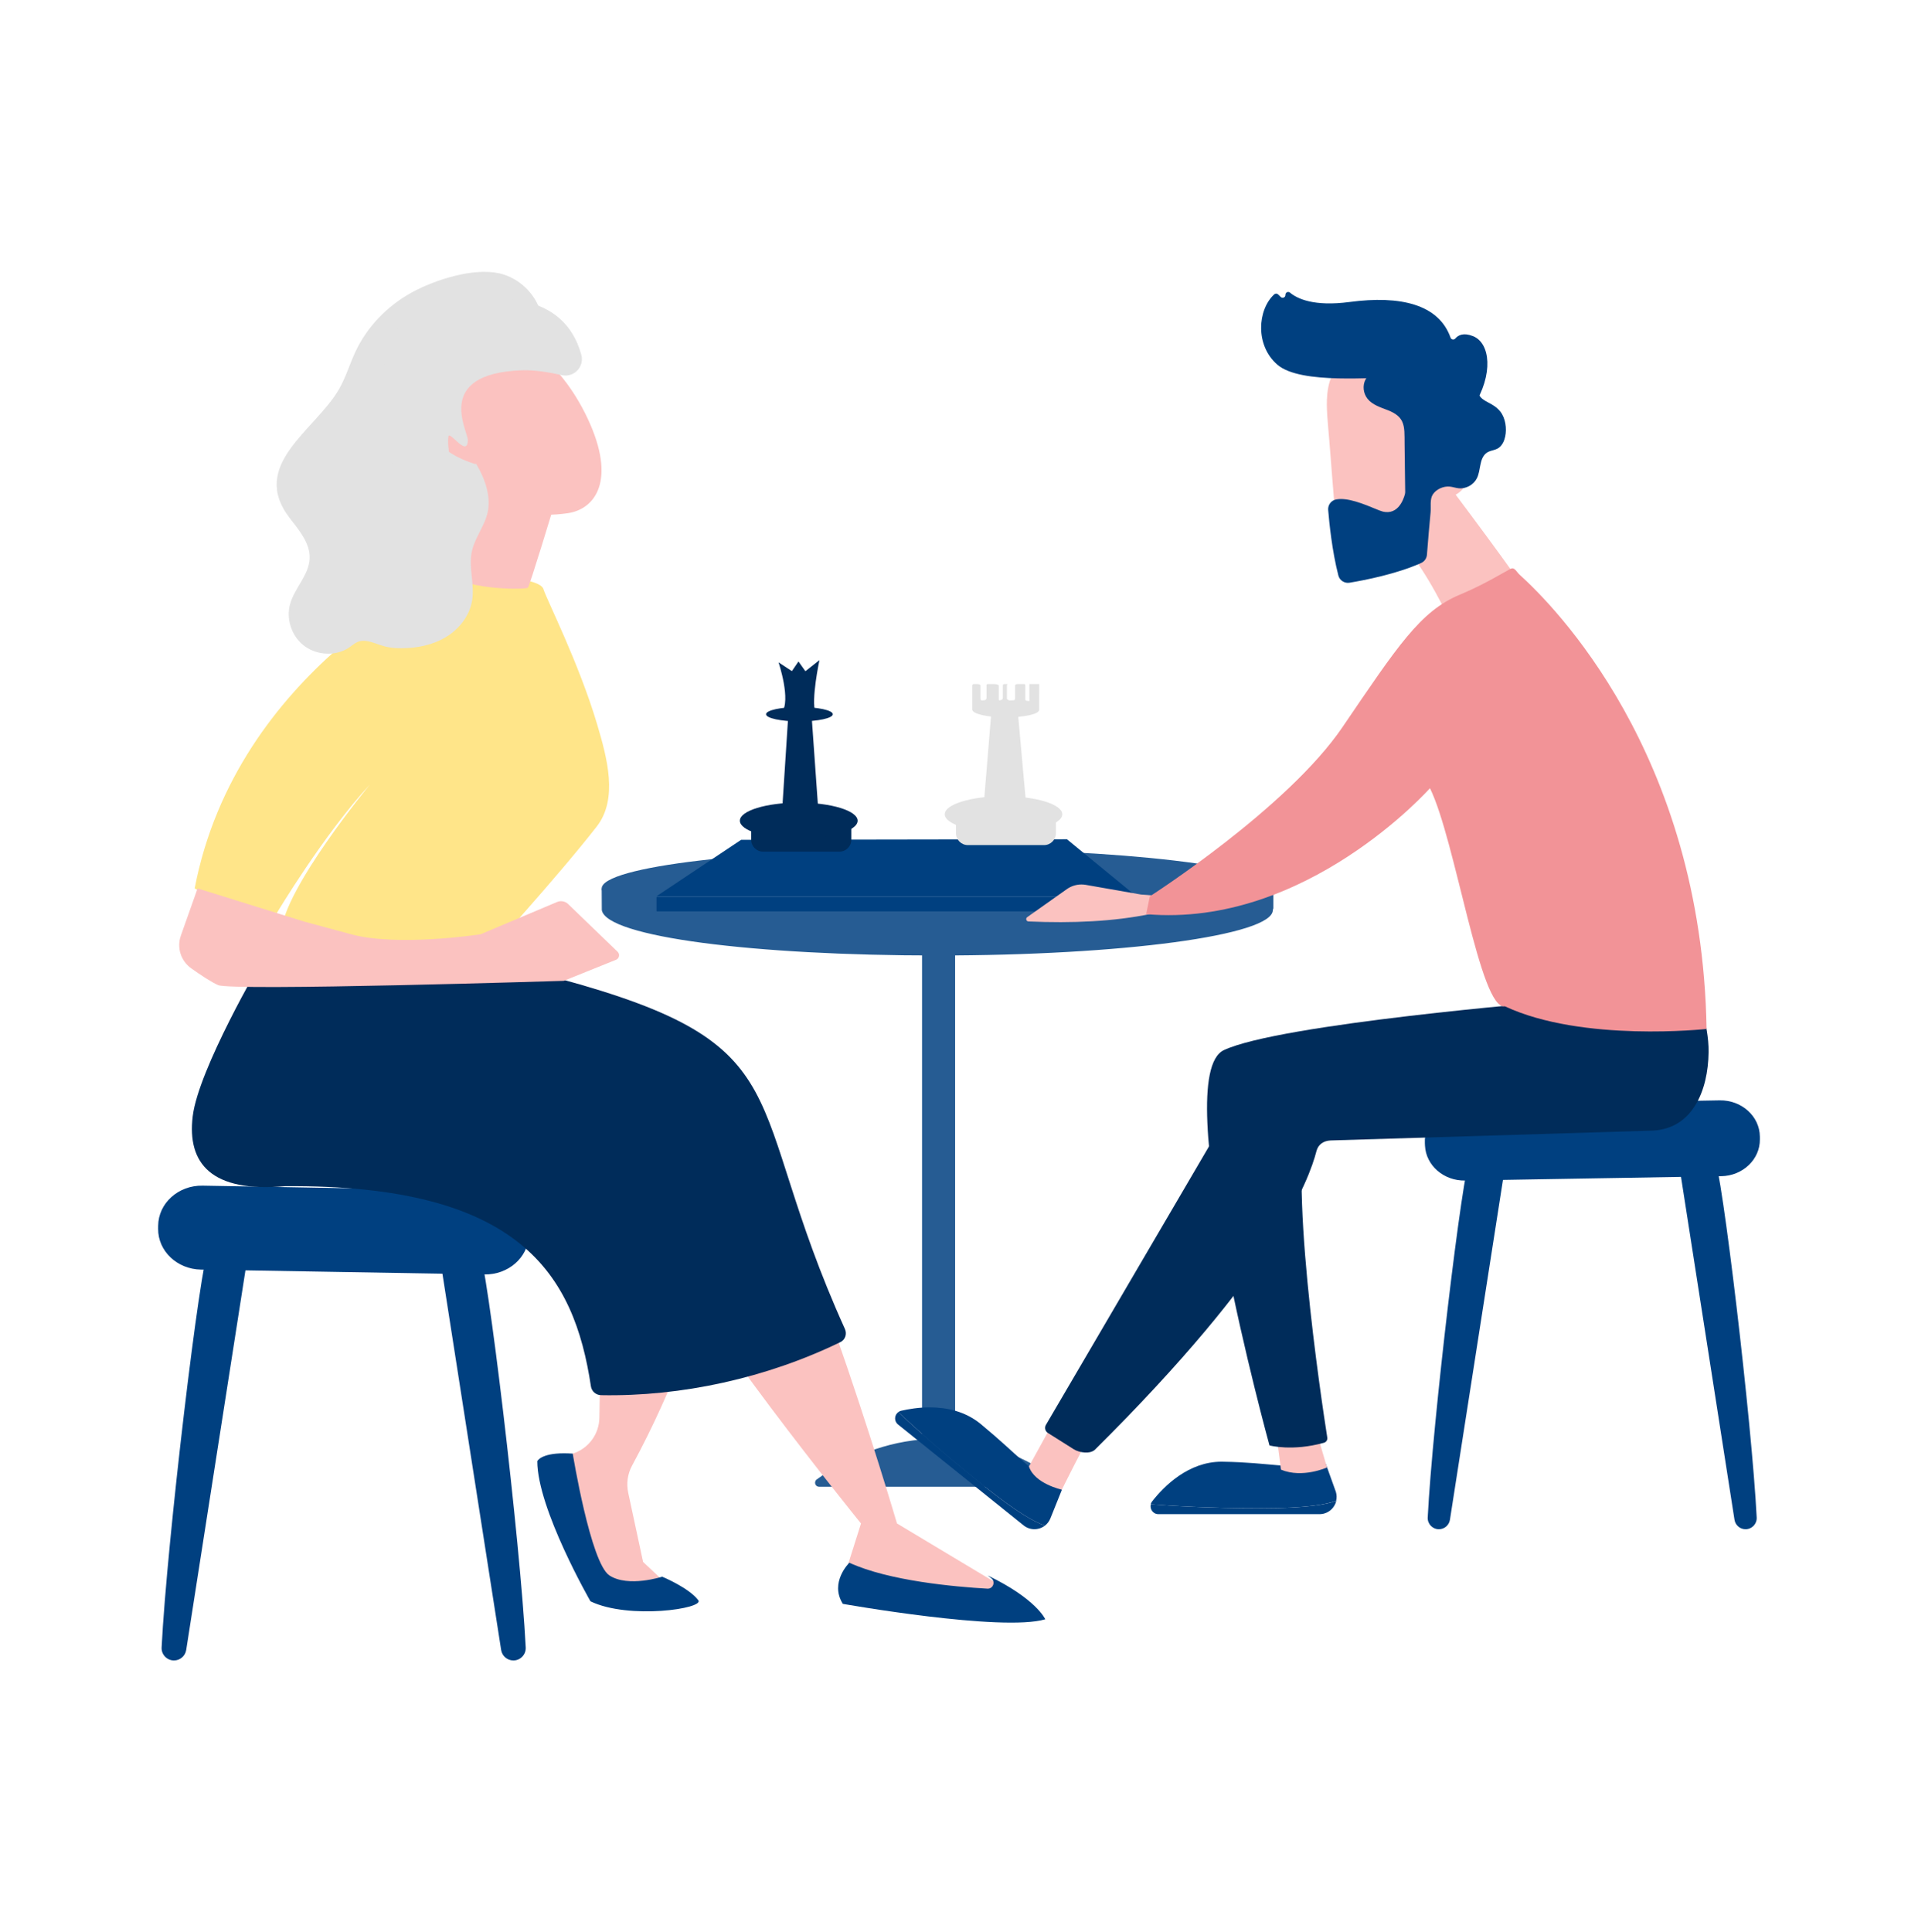 <?xml version="1.0" encoding="utf-8"?>
<!-- Generator: Adobe Illustrator 16.0.3, SVG Export Plug-In . SVG Version: 6.00 Build 0)  -->
<!DOCTYPE svg PUBLIC "-//W3C//DTD SVG 1.1//EN" "http://www.w3.org/Graphics/SVG/1.1/DTD/svg11.dtd">
<svg version="1.1" id="Layer_1" xmlns="http://www.w3.org/2000/svg" xmlns:xlink="http://www.w3.org/1999/xlink" x="0px" y="0px"
	 width="136px" height="137px" viewBox="0 0 136 137" enable-background="new 0 0 136 137" xml:space="preserve">
<g>
	<path fill="#265C93" d="M67.725,102.333H65.38V65.409h2.345V102.333z"/>
	<path fill="#265C93" d="M90.291,64.389v-1.397l-2.963-0.001c-4.041-1.005-11.889-1.686-20.87-1.686
		c-8.915,0-16.624,0.671-20.689,1.664l-3.105,0.023l0.009,1.537c0.34,1.905,10.844,3.216,23.753,3.216
		c13.124,0,23.828-1.427,23.828-3.22C90.254,64.47,90.291,64.443,90.291,64.389z"/>
	<path fill="#265C93" d="M90.188,62.992c0,1.547-10.638,2.802-23.761,2.802c-13.124,0-23.763-1.255-23.763-2.802
		c0-1.547,10.639-2.802,23.763-2.802C79.551,60.189,90.188,61.444,90.188,62.992z"/>
	<path fill="#265C93" d="M74.941,104.895c-8.028-5.649-14.972-1.509-17.036,0.003c-0.095,0.07-0.134,0.203-0.098,0.315
		s0.141,0.198,0.259,0.198h16.718c0.119,0,0.224-0.088,0.26-0.201C75.08,105.097,75.039,104.964,74.941,104.895z"/>
	<path fill="#004080" d="M52.552,59.542l-6,4.001h34.022l-4.92-4.039L52.552,59.542z"/>
	<path fill="#004080" d="M46.552,64.615h34.022v-1.012H46.552V64.615z"/>
	<path fill="#002C5A" d="M54.102,57.895c-0.461,0-0.838,0.377-0.838,0.838v0.809c0,0.461,0.377,0.838,0.838,0.838h5.424
		c0.461,0,0.839-0.377,0.839-0.838v-0.809c0-0.461-0.377-0.838-0.839-0.838H54.102z"/>
	<path fill="#002C5A" d="M52.462,58.19c0,0.708,1.87,1.282,4.175,1.282c2.306,0,4.175-0.574,4.175-1.282s-1.869-1.282-4.175-1.282
		C54.332,56.908,52.462,57.482,52.462,58.19z"/>
	<path fill="#002C5A" d="M55.92,50.32l-0.501,7.751h2.648l-0.549-7.751H55.92z"/>
	<path fill="#002C5A" d="M54.318,50.639c0,0.282,1.06,0.51,2.367,0.51s2.367-0.229,2.367-0.51c0-0.282-1.06-0.511-2.367-0.511
		S54.318,50.356,54.318,50.639z"/>
	<path fill="#002C5A" d="M57.109,47.59l-0.491-0.691l-0.467,0.683l-0.946-0.622c0,0,0.907,2.697,0.224,3.565h2.395
		c-0.331-0.868,0.281-3.722,0.281-3.722L57.109,47.59z"/>
	<path fill="#E2E2E2" d="M74.033,59.917h-5.408c-0.461,0-0.839-0.377-0.839-0.838v-0.803c0-0.461,0.378-0.838,0.839-0.838h5.408
		c0.461,0,0.838,0.377,0.838,0.838v0.803C74.871,59.54,74.494,59.917,74.033,59.917z"/>
	<path fill="#E2E2E2" d="M75.324,57.732c0,0.707-1.865,1.279-4.166,1.279c-2.302,0-4.167-0.573-4.167-1.279
		c0-0.706,1.866-1.279,4.167-1.279C73.459,56.453,75.324,57.026,75.324,57.732z"/>
	<path fill="#E2E2E2" d="M72.813,57.614h-3.105l0.588-7.145h1.873L72.813,57.614z"/>
	<path fill="#E2E2E2" d="M73.688,48.5H73.49h-0.5v1.06c0,0.083,0.041,0.149-0.042,0.142l-0.153-0.017
		c-0.072-0.006-0.094-0.068-0.094-0.142v-0.938c0-0.079-0.021-0.105-0.101-0.105h-0.424c-0.079,0-0.198,0.026-0.198,0.105v0.899
		c0,0.074-0.029,0.136-0.104,0.142l-0.254,0.015c-0.084,0.006-0.222-0.059-0.222-0.142v-0.914c0-0.079,0.099-0.105,0.021-0.105
		h-0.188c-0.078,0-0.123,0.026-0.123,0.105v0.885c0,0.072-0.063,0.133-0.135,0.141l-0.091,0.022
		c-0.085,0.01-0.063-0.056-0.063-0.141v-0.908c0-0.079-0.266-0.105-0.345-0.105h-0.424c-0.079,0-0.099,0.026-0.099,0.105v0.899
		c0,0.074-0.079,0.136-0.152,0.142l-0.158,0.015c-0.083,0.006-0.123-0.059-0.123-0.142v-0.914c0-0.079-0.146-0.105-0.225-0.105
		h-0.207c-0.079,0-0.147,0.027-0.147,0.105v1.701c0,0.306,1.063,0.555,2.374,0.555c1.309,0,2.372-0.229,2.372-0.536
		C73.687,50.304,73.688,48.5,73.688,48.5z"/>
	<path fill="#004080" d="M121.539,81.997c0.54,0.801,2.688,18.908,3.023,25.596c0.023,0.451-0.338,0.829-0.791,0.829
		c-0.391,0-0.723-0.285-0.783-0.671l-3.928-25.178L121.539,81.997z"/>
	<path fill="#004080" d="M104.26,81.997c-0.54,0.801-2.688,18.908-3.025,25.596c-0.021,0.451,0.34,0.829,0.793,0.829
		c0.391,0,0.723-0.285,0.783-0.671l3.928-25.178L104.26,81.997z"/>
	<path fill="#004080" d="M124.787,80.585l0.001,0.197c0.013,1.42-1.21,2.585-2.743,2.611l-18.16,0.309
		c-1.51,0.025-2.77-1.065-2.843-2.464l-0.009-0.181c-0.077-1.459,1.162-2.688,2.736-2.716l18.168-0.325
		C123.492,77.988,124.773,79.143,124.787,80.585z"/>
	<path fill="#004080" d="M89.459,106.935c-3.787,0-6.552-0.178-7.854-0.283c-0.092,0.334,0.15,0.702,0.535,0.702h11.421
		c0.597,0,1.069-0.419,1.192-0.948C94.115,106.657,92.688,106.935,89.459,106.935z"/>
	<path fill="#004080" d="M81.688,106.458c-0.049,0.061-0.075,0.127-0.094,0.195c1.302,0.104,4.066,0.281,7.854,0.281
		c3.229,0,4.656-0.277,5.295-0.529c0.047-0.201,0.046-0.416-0.02-0.632l-0.709-1.972c-2.706,0.404-3.85-0.116-7.332-0.165
		c-0.022-0.001-0.045-0.001-0.066-0.001C84.271,103.636,82.549,105.357,81.688,106.458z"/>
	<path fill="#FBC2C0" d="M90.531,101.889l0.3,2.31c1.526,0.635,3.263-0.156,3.263-0.156l-0.783-2.664L90.531,101.889z"/>
	<path fill="#002C5A" d="M86.779,74.455c-3.965,1.866,3.236,28.026,3.236,28.026s1.607,0.438,3.861-0.188
		c0.162-0.045,0.266-0.202,0.238-0.368c-0.378-2.404-2.95-19.277-1.249-23.163l20.927-3.422l-3.721-4.33
		C110.072,71.011,90.744,72.589,86.779,74.455z"/>
	<path fill="#004080" d="M63.677,100.997l8.903,7.153c0.465,0.373,1.095,0.345,1.521,0.011c-0.655-0.203-1.941-0.883-4.457-2.905
		c-2.954-2.372-4.998-4.242-5.947-5.138C63.417,100.319,63.377,100.757,63.677,100.997z"/>
	<path fill="#004080" d="M63.889,100.025c-0.075,0.017-0.138,0.052-0.194,0.093c0.95,0.896,2.994,2.766,5.947,5.138
		c2.517,2.022,3.803,2.702,4.458,2.905c0.161-0.125,0.295-0.293,0.379-0.502l0.82-2.041c-2.361-1.381-3.072-2.434-5.757-4.653
		c-1.105-0.913-2.434-1.183-3.616-1.183C65.148,99.782,64.433,99.899,63.889,100.025z"/>
	<path fill="#FBC2C0" d="M72.96,103.973c0.396,1.226,2.333,1.646,2.333,1.646s1.741-3.511,1.921-3.674l-2.51-1.141L72.96,103.973z"
		/>
	<path fill="#002C5A" d="M110.07,71.011l-19.475,4.978c-1.307,0.334-2.43,1.167-3.128,2.319l-13.304,22.718
		c-0.114,0.196-0.053,0.448,0.139,0.569l1.826,1.152c0.406,0.258,1.182,0.365,1.523,0.025c12.828-12.726,15.161-19.09,15.698-21.167
		c0.12-0.468,0.512-0.724,0.994-0.746l22.858-0.7c2.781-0.14,3.917-2.781,3.951-5.566c0.026-2.014-0.887-4.266-0.887-4.266
		L110.07,71.011z"/>
	<path fill="#FBC2C0" d="M98.443,37.429c2.197,2.007,4.015,5.859,4.015,5.859l5.743-1.383c-1.84-2.691-6.373-8.683-6.373-8.683
		L98.443,37.429z"/>
	<path fill="#FBC2C0" d="M96.57,24.665c-1.75,0.817-2.324,1.938-2.455,3.279c-0.098,0.991,0.049,2.101,0.143,3.295
		c0.174,2.241,0.355,4.482,0.539,6.723l5.635-0.583c0.157-2.4,0.268-4.804,0.432-7.204c0.088-1.278-0.021-2.954,0.986-3.923
		c0.586-0.565,1.491-0.535,0.773-1.36c-0.526-0.605-1.727-0.864-2.479-0.934c-0.173-0.016-0.346-0.023-0.518-0.023
		C98.574,23.933,97.527,24.218,96.57,24.665z"/>
	<path fill="#FBC2C0" d="M102.279,31.53c-1.121,0.568-0.729,3.595-0.729,3.595s2.034,0.89,2.761-1.61
		c0.441-1.515-0.301-2.197-1.173-2.197C102.854,31.317,102.555,31.39,102.279,31.53z"/>
	<path fill="#004080" d="M99.431,29.906c0.187,0.407,0.156,0.915,0.164,1.574c0.015,1.128,0.03,2.256,0.043,3.384
		c0.001,0.064-0.007,0.127-0.024,0.189c-0.101,0.381-0.547,1.664-1.832,1.127c-1.166-0.487-2.238-0.914-3.031-0.771
		c-0.355,0.063-0.604,0.387-0.574,0.747c0.073,0.898,0.277,2.919,0.723,4.647c0.09,0.351,0.436,0.571,0.793,0.512
		c1.078-0.179,3.338-0.619,5.074-1.398c0.234-0.106,0.393-0.329,0.413-0.586c0.077-0.995,0.161-1.99,0.257-2.984
		c0.039-0.405-0.065-0.934,0.154-1.281c0.246-0.388,0.77-0.614,1.219-0.565c0.207,0.022,0.407,0.095,0.616,0.117
		c0.522,0.056,1.063-0.242,1.298-0.712c0.282-0.566,0.159-1.34,0.635-1.757c0.268-0.234,0.648-0.195,0.93-0.411
		c0.248-0.191,0.378-0.494,0.441-0.793c0.119-0.567,0.021-1.289-0.341-1.757c-0.684-0.89-1.928-0.634-1.478-2.037
		c0.229-0.708-0.258-1.486-0.912-1.842c-1.628-0.885-4.564-1.029-5.533,0.875c-0.039,0.076-0.081,0.16-0.16,0.19
		c-0.076,0.029-0.16-0.001-0.238-0.022c-0.472-0.127-1.008,0.124-1.24,0.553s-0.161,0.995,0.146,1.375
		c0.351,0.435,0.925,0.604,1.445,0.808C98.988,29.312,99.281,29.576,99.431,29.906z"/>
	<path fill="#004080" d="M100.341,30.237l-0.181-0.019c-0.229-0.023-0.393-0.235-0.356-0.464c0.142-0.885,0.333-2.872-0.78-2.956
		c-1.435-0.109-6.779,0.499-8.445-0.938c-1.6-1.381-1.406-3.903-0.23-4.987c0.079-0.072,0.199-0.074,0.275,0l0.188,0.182
		c0.129,0.125,0.342,0.03,0.334-0.149c-0.006-0.171,0.191-0.27,0.322-0.159c0.508,0.427,1.688,1.002,4.232,0.664
		c3.613-0.48,6.322,0.173,7.154,2.527c0.051,0.149,0.238,0.181,0.34,0.061c0.201-0.237,0.58-0.441,1.268-0.161
		c1.195,0.487,1.484,2.669-0.014,5.032c-0.071,0.112-0.021,0.265,0.107,0.3c0.452,0.123,1.196,0.522,0.014,1.765
		c-1.226,1.286-2.356,1.583-2.807,1.652c-0.113,0.018-0.215-0.064-0.227-0.178l-0.225-2.234c-0.014-0.126-0.14-0.209-0.259-0.17
		L100.341,30.237z"/>
	<path fill="#FBC2C0" d="M75.646,63.04l-2.809,1.987c-0.129,0.092-0.069,0.299,0.09,0.305c3.117,0.135,6.047,0.006,8.681-0.537
		l0.669-1.266l-1.376-0.107l-3.909-0.685c-0.104-0.018-0.207-0.027-0.31-0.027C76.314,62.71,75.951,62.824,75.646,63.04z"/>
	<path fill="#F29397" d="M121.008,72.953c0,0-8.794,0.97-14.298-1.604c-1.763,0.305-3.501-11.78-5.315-15.465
		c0,0-8.795,9.92-20.124,8.93l0.259-1.261c0,0,9.746-6.244,13.66-11.996c3.914-5.753,5.515-8.219,8.303-9.385
		c1.738-0.726,3.054-1.547,3.604-1.836c0.301-0.158,0.407,0.187,0.659,0.415C110.082,42.853,120.682,53.361,121.008,72.953z"/>
	<path fill="#004080" d="M14.809,88.47c-0.599,0.885-2.977,20.934-3.349,28.337c-0.025,0.501,0.375,0.919,0.877,0.919
		c0.432,0,0.8-0.314,0.867-0.743l4.35-27.875L14.809,88.47z"/>
	<path fill="#004080" d="M33.929,88.47c0.599,0.885,2.977,20.934,3.349,28.337c0.025,0.501-0.375,0.919-0.876,0.919
		c-0.433,0-0.8-0.314-0.867-0.743l-4.35-27.875L33.929,88.47z"/>
	<path fill="#004080" d="M11.215,86.905l-0.002,0.219c-0.014,1.572,1.341,2.862,3.037,2.891l20.106,0.343
		c1.672,0.028,3.066-1.181,3.147-2.729l0.01-0.2c0.084-1.615-1.287-2.975-3.031-3.006l-20.115-0.361
		C12.646,84.031,11.229,85.31,11.215,86.905z"/>
	<path fill="#FBC2C0" d="M37.295,83.11l8.026,0.39c0,0-2.796,2.986-2.653,7.313l-0.168,9.715c-0.02,1.163-0.781,2.184-1.891,2.534
		l-1.431,0.453l3.347,9.056h5.025l-1.951-1.83l-1.052-4.896c-0.141-0.655-0.049-1.342,0.271-1.932
		c6.056-11.186,7.893-22.637,8.339-26.175c0.089-0.7-0.233-1.386-0.82-1.777c-3.73-2.493-7.048-3.008-7.048-3.008L37.295,83.11z"/>
	<path fill="#004080" d="M38.098,103.596c0,3.377,3.771,9.938,3.771,9.938c2.72,1.31,8.104,0.519,7.646-0.08
		c-0.675-0.885-2.561-1.666-2.561-1.666s-2.403,0.783-3.74-0.088c-1.337-0.869-2.603-8.638-2.603-8.638
		c-0.226-0.016-0.431-0.022-0.619-0.022C38.34,103.04,38.098,103.596,38.098,103.596z"/>
	<path fill="#FBC2C0" d="M38.307,83.643c0.043-0.073,8.642-1.034,8.642-1.034s-0.281,2.615,0.598,6.214s13.504,19.192,13.504,19.192
		l-1.324,4.195c4.093,1.427,8.119,1.654,12.081,0.728l-8.205-4.923c0,0-7.678-26.165-12.38-30.832l-8.62-2.982L38.307,83.643z"/>
	<path fill="#004080" d="M59.763,113.714c0,0,11.291,2.001,14.356,1.093c0,0-0.637-1.452-4.088-3.106l0.254,0.196
		c0.322,0.247,0.133,0.763-0.271,0.739c-2.276-0.129-6.983-0.546-9.788-1.838C60.226,110.798,58.8,112.178,59.763,113.714z"/>
	<path fill="#002C5A" d="M18.566,68.131c0,0-4.495,7.656-4.901,11.016c-0.407,3.362,1.344,5.42,6.555,4.953
		c16.653-0.121,20.484,6.24,21.681,14.193c0.053,0.355,0.356,0.617,0.715,0.625c5.705,0.109,11.741-1.217,16.979-3.764
		c0.347-0.17,0.474-0.582,0.315-0.935c-7.449-16.454-2.693-20.097-20.39-24.868C37.13,69.065,18.566,68.131,18.566,68.131z"/>
	<path fill="#FFE589" d="M34.444,67.745c0,0,5.024-5.498,7.864-9.137c1.535-1.967,0.746-4.853,0.036-7.244
		c-1.296-4.368-3.601-8.893-3.811-9.597c-0.322-1.079-6.791-1.034-6.791-1.034s-14.966,6.723-17.938,22.258
		c1.63,0.877,3.612,1.421,5.824,1.746c0,0,3.324-5.576,6.607-9.121c0,0-6.098,7.391-6.298,10.464L34.444,67.745z"/>
	<path fill="#FBC2C0" d="M12.823,66.339c-0.301,0.85,0.002,1.795,0.737,2.317c0.653,0.463,1.419,0.973,1.907,1.188
		c0.994,0.434,24.506-0.302,24.506-0.302l3.709-1.493c0.233-0.094,0.292-0.396,0.111-0.57l-3.51-3.383
		c-0.208-0.201-0.516-0.258-0.783-0.146l-5.424,2.291c0,0-5.837,0.904-9.177,0l-3.34-0.904l-7.549-2.35L12.823,66.339z"/>
	<path fill="#FBC2C0" d="M31.741,40.733c1.681,1.149,5.553,1.057,5.685,0.94c0.132-0.116,1.82-5.713,1.888-5.938l-4.617-1.086
		L31.741,40.733z"/>
	<path fill="#FBC2C0" d="M32.321,33.779c3.075,2.845,5.982,2.888,7.927,2.609c1.944-0.279,3.492-2.313,1.419-6.717
		c-2.073-4.405-5.121-5.692-5.121-5.692c-0.323-0.124-0.641-0.182-0.953-0.182C32.083,23.797,29.497,31.166,32.321,33.779z"/>
	<path fill="#E2E2E2" d="M33.82,38.106c0.3-0.626,0.669-1.229,0.784-1.911c0.317-1.878-1.097-4.002-2.388-5.234
		c-0.78-0.745-1.338-1.875-0.867-2.93c0.873-1.952,3.742-2.773,5.518-3.594c0.642-0.296,1.356-0.677,1.528-1.363
		c0.079-0.316,0.025-0.651-0.068-0.964c-0.397-1.333-1.549-2.414-2.905-2.726c-1.853-0.425-4.584,0.453-6.221,1.35
		c-1.719,0.942-3.159,2.413-3.992,4.194c-0.417,0.889-0.692,1.845-1.186,2.693c-1.688,2.897-6.376,5.348-3.485,9.105
		c0.666,0.865,1.462,1.78,1.418,2.871c-0.048,1.184-1.076,2.097-1.389,3.24c-0.281,1.026,0.089,2.2,0.908,2.879
		c0.818,0.679,2.042,0.826,2.998,0.359c0.569-0.278,0.774-0.734,1.519-0.624c0.459,0.067,0.883,0.278,1.333,0.391
		c0.373,0.094,0.759,0.119,1.144,0.118c1.099-0.002,2.218-0.225,3.158-0.794c0.939-0.57,1.68-1.517,1.852-2.602
		c0.183-1.149-0.266-2.339-0.02-3.476C33.533,38.747,33.667,38.423,33.82,38.106z"/>
	<path fill="#FBC2C0" d="M31.065,30.101c-0.803,1.523,1.713,2.527,2.667,2.813l-0.159-1.559c0,0-1.051-1.71-1.891-1.71
		C31.453,29.644,31.238,29.772,31.065,30.101z"/>
	<path fill="#E2E2E2" d="M41.22,25.153c0.234,0.851-0.53,1.641-1.391,1.443c-0.866-0.199-1.931-0.379-2.854-0.343
		c-6.231,0.243-3.803,4.288-3.803,4.936c0,1.324-1.301-0.689-1.375-0.243c-0.162,0.971,0.596,3.917,0.596,3.917
		s-3.994-0.842-5.289-2.784c-1.294-1.942,0.162-6.312,0.647-7.93s3.722-3.236,5.502-3.075C34.845,21.22,39.929,20.459,41.22,25.153z
		"/>
</g>
</svg>
